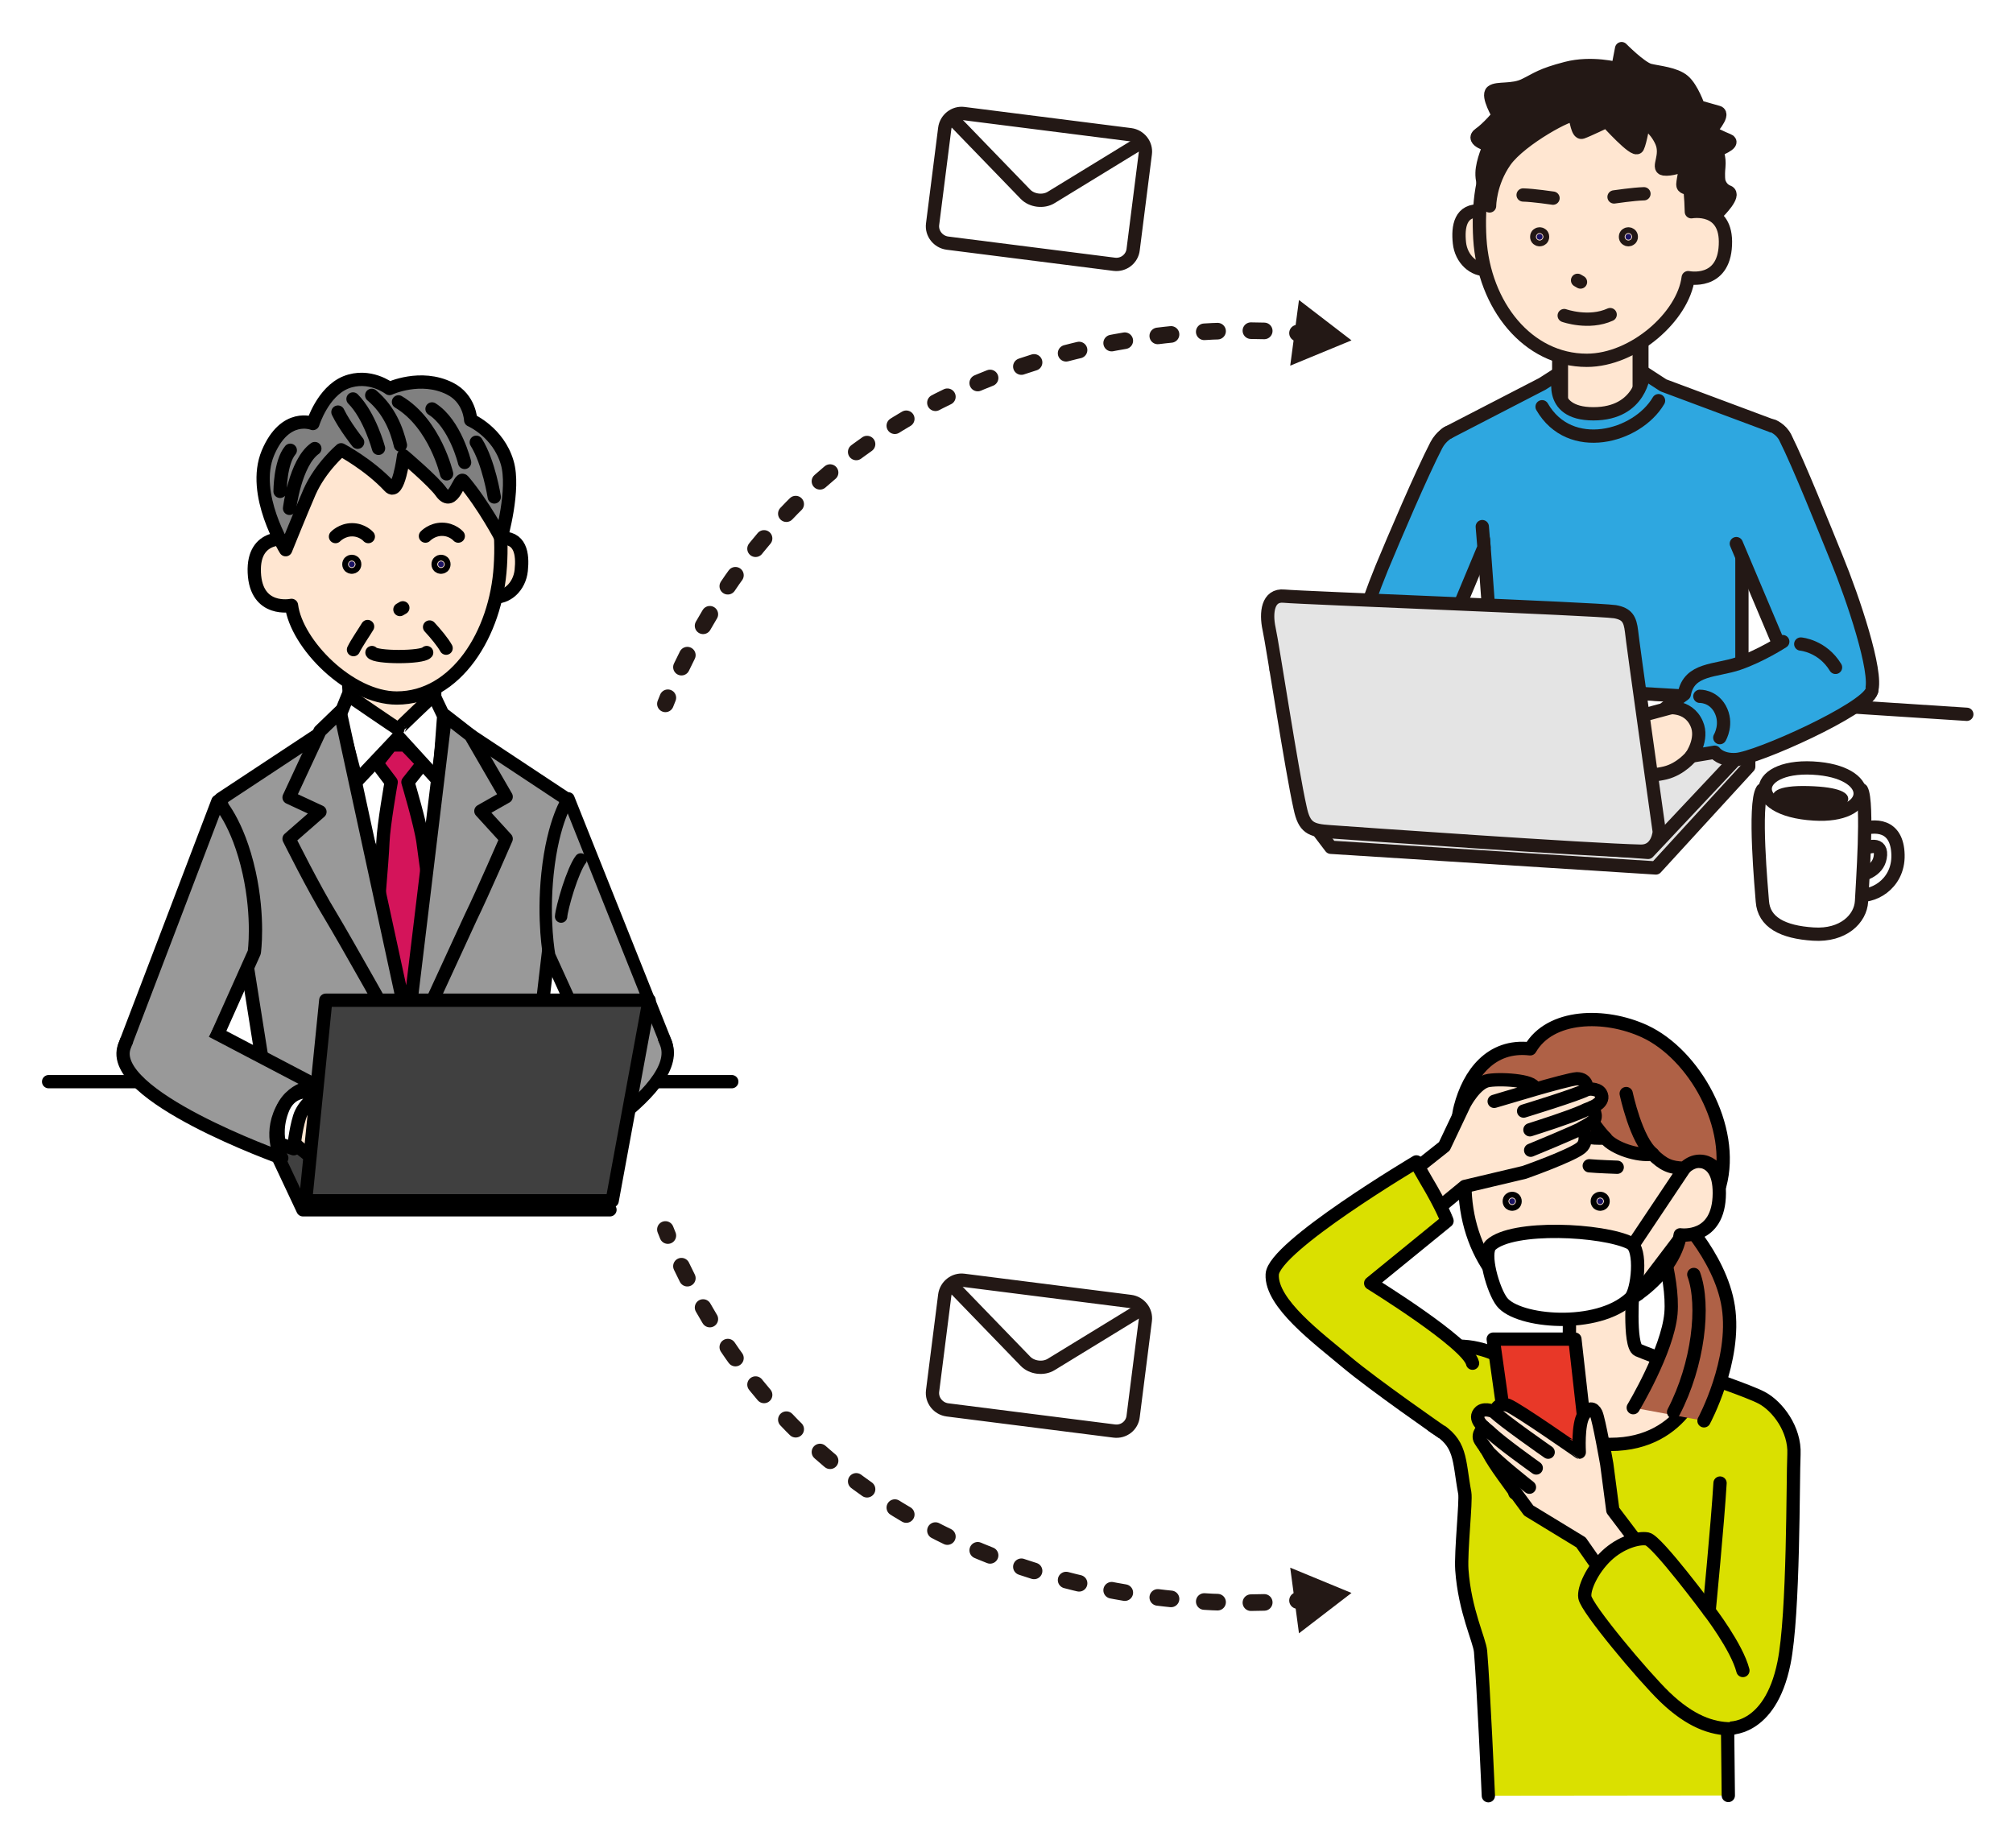 <svg version="1.1" id="レイヤー_2" xmlns="http://www.w3.org/2000/svg" xmlns:xlink="http://www.w3.org/1999/xlink" x="0" y="0" viewBox="0 0 828 760" xml:space="preserve"><style>.st1{fill:#fbb03b}.st2{fill:#fce191}.st3{fill:none;stroke-width:5.465;stroke-miterlimit:10}.st3,.st4,.st5{stroke:#000;stroke-linecap:round;stroke-linejoin:round}.st4{fill-rule:evenodd;clip-rule:evenodd;stroke-width:5.465;stroke-miterlimit:10;fill:#404040}.st5{fill:#ffe6d1}.st5,.st6,.st7{fill-rule:evenodd;clip-rule:evenodd;stroke-width:5.465;stroke-miterlimit:10}.st6{stroke:#000;stroke-linecap:round;stroke-linejoin:round;fill:#999}.st7{fill:#fff}.st11,.st15,.st7{stroke:#000;stroke-linecap:round;stroke-linejoin:round}.st11{stroke-width:5.096;stroke-miterlimit:10;fill:none}.st15{fill:#1b1464}.st15,.st17,.st18,.st19{stroke-width:5.465;stroke-miterlimit:10}.st17{fill-rule:evenodd;clip-rule:evenodd;fill:none;stroke-linecap:round;stroke-linejoin:round;stroke:#000}.st18,.st19{stroke:#231815}.st18{fill-rule:evenodd;clip-rule:evenodd;stroke-linecap:round;stroke-linejoin:round;fill:#e4e4e4}.st19{fill:none}.st19,.st21,.st22{stroke-linecap:round;stroke-linejoin:round}.st21{fill-rule:evenodd;clip-rule:evenodd;stroke:#231815;stroke-width:5.465;stroke-miterlimit:10;fill:#ffe6d1}.st22{fill:#2ea7e0}.st22,.st23,.st24{fill-rule:evenodd;clip-rule:evenodd;stroke:#231815;stroke-width:5.465;stroke-miterlimit:10}.st23{stroke-linecap:round;stroke-linejoin:round;fill:none}.st24{fill:#fff}.st24,.st26,.st27,.st30{stroke-linecap:round;stroke-linejoin:round}.st26{fill:#1b1464;stroke:#231815;stroke-width:5.465;stroke-miterlimit:10}.st27,.st30{fill-rule:evenodd;clip-rule:evenodd}.st27{stroke:#231815;stroke-width:5.465;stroke-miterlimit:10;fill:#a67c52}.st30{fill:#af6146}.st30,.st33,.st35{stroke:#000;stroke-width:5.465;stroke-miterlimit:10}.st33{stroke-linecap:round;stroke-linejoin:round;fill:#dae000}.st35{fill-rule:evenodd;clip-rule:evenodd;fill:#a56a53}.st35,.st37,.st38,.st39{stroke-linecap:round;stroke-linejoin:round}.st37{stroke-miterlimit:10;fill:#fcdca4;stroke:#000;stroke-width:5.465}.st38,.st39{fill:none;stroke:#231815;stroke-width:6.831}.st39{stroke-dasharray:5.485,13.713}.st40{fill:#231815}</style><pattern y="760" width="72" height="72" patternUnits="userSpaceOnUse" id="新規パターンスウォッチ_2" viewBox="0 -72 72 72" overflow="visible"><path fill="none" d="M0-72h72V0H0z"/><path class="st1" d="M0-72h72V0H0z"/><path class="st2" d="M0-14.5h72v5H0zM0-50.5h72v5H0zM0-2.5h72V0H0zM0-38.5h72v5H0zM0-72h72v2.5H0zM0-62.5h72v5H0zM0-26.5h72v5H0z"/><path class="st1" d="M0-9.5h72v7H0zM0-33.5h72v7H0zM0-69.5h72v7H0zM0-57.5h72v7H0zM0-21.5h72v7H0zM0-45.5h72v7H0z"/></pattern><path class="st3" d="M20 444.9h281"/><path class="st4" d="M124.6 497.6l-20-42.5h127.1l19.2 42.5z"/><path class="st5" d="M144.6 301.1l-1.8-29.8h36v29.8z"/><path class="st6" d="M132.3 301.2l-41.5 27.4 18.5 116.8h110L233 328.6l-41.4-27.4z"/><path class="st7" d="M168.5 395.1l-30.9-88.2 26.2-3.9 23.8 3.9z"/><path d="M166.6 306.4h-5.7l-5.9 7.5 5.9 7.8s-3.1 17.4-3.4 24.6c-.3 8-2.6 33.4-2.6 33.4l12.9 39.7 10.9-39.7s-3.7-25.4-4.7-33.4c-1-7.2-6.2-24.6-6.2-24.6l6.2-7.8-7.4-7.5h0z" fill-rule="evenodd" clip-rule="evenodd" fill="#d4145a" stroke="#000" stroke-width="5.465" stroke-linecap="round" stroke-linejoin="round" stroke-miterlimit="10"/><path class="st7" d="M143.2 285.9s20.8 14.3 20.7 14c0-.3 14.5-14 14.5-14l4.1 8.6-2 26.8-16.6-18.2-17.2 18.2-7-26.8 3.5-8.6z"/><path class="st6" d="M173.3 421.5s15.8-34.3 20.3-44.1c5.2-10.7 14.6-32.4 14.6-32.4l-10.4-11.4 10.4-5.9-14.6-25.2-10.4-8.1-15.3 126.9M162.7 423.6s-20.2-36.1-26.7-46.9c-7-11.4-17.1-31.7-17.1-31.7l12.7-11.1-12.7-5.9 12.7-27.3 8.3-8L169 427M89.6 425.2l15-33.5s2-14-2.1-32.7c-4.7-21.3-12.9-29.4-12.9-29.4s-33.5 88-38.4 100.7c0 0-4.1 13.8 17.2 13.8 15.1-.1 21.2-18.9 21.2-18.9z"/><path d="M51.2 430.3c-7.8 20.2 64.7 46 64.7 46s-5.4-8.8 0-19.8c5.4-11.1 15.3-9.4 15.3-9.4l-41.6-21.8" fill-rule="evenodd" clip-rule="evenodd" fill="#999" stroke="#000" stroke-width="5.465" stroke-linecap="square" stroke-linejoin="round" stroke-miterlimit="10"/><path class="st5" d="M128.3 451.4l28 2.6-8.3 26.8s-12 .5-17.4-3.1c-5.4-3.6-10.6-8.3-10.6-8.3s.2-6.8 1.6-10.7c2-4.9 6.7-7.3 6.7-7.3z"/><path class="st7" d="M130.1 450.7l-2.9-1.6s-8-1.3-11.2 7.8c-2.8 7.6-1.1 13.5-1.1 13.5l5.9 2.1s.7-7.6 2.4-13c1.6-5.2 6.9-8.8 6.9-8.8z"/><path d="M241.1 426.4L225.9 393s-2.7-14.2-.7-33.6c2.3-22.1 8.6-31 8.6-31h0s35.1 88 40.2 100.7c0 0 4.5 13.9-13.4 15.2-12.9.9-19.5-17.9-19.5-17.9z" fill-rule="evenodd" clip-rule="evenodd" fill="#999" stroke="#000" stroke-width="5.096" stroke-linecap="round" stroke-linejoin="round" stroke-miterlimit="10"/><path class="st11" d="M238.9 353.5c-1.6 2-3.6 7-5.2 11.9-1.6 5-2.8 9.9-2.9 11.6"/><path d="M273.9 429.1c8.1 20.2-51.1 51.3-51.1 51.3s3.9-9.3-1.5-20.3-13.6-8.7-13.6-8.7l33.5-25" fill-rule="evenodd" clip-rule="evenodd" fill="#999" stroke="#000" stroke-width="5.096" stroke-linecap="square" stroke-linejoin="round" stroke-miterlimit="10"/><path d="M210.4 455.6L187 460l9.1 27s10.2-.3 14.5-4.3c4.3-4 8.3-9.2 8.3-9.2s-.7-7-2.2-10.9c-2.1-4.8-6.3-7-6.3-7h0z" fill-rule="evenodd" clip-rule="evenodd" fill="#ffe6d1" stroke="#000" stroke-width="5.096" stroke-linecap="round" stroke-linejoin="round" stroke-miterlimit="10"/><path class="st11" d="M259.2 433.2c-5.9-6.8-16.9-6.4-16.9-6.4"/><path d="M208.9 455.1l2.3-1.9s6.6-1.8 10.1 7.3c2.9 7.7 2 13.8 2 13.8l-4.8 2.5s-1.1-7.8-3.1-13.2c-1.7-5.2-6.5-8.5-6.5-8.5h0z" fill-rule="evenodd" clip-rule="evenodd" fill="#fff" stroke="#000" stroke-width="5.096" stroke-linecap="round" stroke-linejoin="round" stroke-miterlimit="10"/><path class="st4" d="M134 411.4h133l-15.2 82.5H125.7z"/><path class="st5" d="M214.4 234.6c-.7 6.7-5.9 11.5-11.6 10.9s-9.7-6.5-9-13.2c.7-6.7 2.8-10.1 11.6-10.9s9.7 6.5 9 13.2z"/><path class="st5" d="M161.7 176.6c-38.1 0-42.4 22.5-43 45.1 0 0-14.8-2.7-14.1 13.8.7 16.6 15.3 13.5 15.3 13.5 2 15.9 23.9 38.1 43.3 38.1 24.4 0 40.9-26.5 42.6-54.2 1.8-27.7-6-56.3-44.1-56.3z"/><circle class="st15" cx="144.7" cy="232.1" r="1.2"/><circle class="st15" cx="181.4" cy="232.1" r="1.2"/><path class="st5" d="M165.7 250l-1.2.7"/><path d="M140.3 185s11.4 6 19.9 15.1c3.7 4.1 5.8-12.6 5.8-12.6s12.4 10.5 15.5 14.9c5 7 7.4-6.8 9.1-4.6 8.5 10.1 15.5 23.5 15.5 23.5s5.8-20.2 2.5-31.1c-3.7-12.5-15-17.4-15-17.4s-.3-8.9-8.6-13c-12-6-24.8 0-24.8 0s-8.3-6.4-18-2.5c-9.5 3.9-13.5 16.9-13.5 16.9s-11.4-4.7-18.5 12.1c-7.1 17 7.3 39.8 7.3 39.8s6.3-15.6 9.8-23.7c4.5-10.2 13-17.4 13-17.4h0z" fill-rule="evenodd" clip-rule="evenodd" fill="gray" stroke="#000" stroke-width="5.465" stroke-linecap="round" stroke-linejoin="round" stroke-miterlimit="10"/><path class="st3" d="M139 169.5c2.7 5.6 8.1 12.4 8.1 12.4m-27.7 3.3c-4.2 5-4.2 16.9-4.2 16.9m80.7-20.2c5.2 8.3 7.4 22.5 7.4 22.5m-25.6-36.2c9.6 6.1 13.4 22 13.4 22m-27.2-24.9c15.1 9 19.8 29.6 19.8 29.6m-30.8-32.3c7.2 6 10.3 14.1 11.8 20.5m-19.5-19c6.9 6.9 10.5 20.3 10.5 20.3m-26.2.1c-8.1 5.8-10.4 24.6-10.4 24.6M151.2 257.7c-1.5 2.5-4.5 6.8-5.8 9.5m31.3-9.3c2.5 2.7 5.5 6.3 6.8 8.7M175.5 268.4c-1.8 2.2-21.2 2.2-22.5 0"/><path class="st17" d="M138 220.7s2.6-2.8 6.8-2.8c4.3 0 6.7 2.8 6.7 2.8M175 220.5s2.6-2.8 6.8-2.8c4.3 0 6.7 2.8 6.7 2.8"/><path class="st18" d="M719.3 309.4v5.9L681.1 357l-133.7-8.5-5.4-7.1"/><path class="st18" d="M587.6 299l131.2 8.1-40.9 43.5-135.5-9.9z"/><path class="st19" d="M524.9 275.4L809 293.8"/><path fill-rule="evenodd" clip-rule="evenodd" fill="#ffe6d1" stroke="#231815" stroke-width="6.567" stroke-linecap="round" stroke-linejoin="round" stroke-miterlimit="10" d="M641.7 134.9h33.1V189h-33.1z"/><path class="st21" d="M691.9 289.8s-26.6 7.5-30.7 7.5-18.5 10-21.8 14.7c-3.1 4.8-5.9 10.6 0 15.1s9.5 7.1 14.2 5.7c4.7-1.2 14.9-9.2 15.1-9.5 2.4-4.7 9.8-3.8 16.3-5.4 6.5-1.6 10.7-6.9 10.7-6.9l6-2.5s2.1-7.3-.7-12.7c-2.9-5.5-9.1-6-9.1-6z"/><path class="st22" d="M733.4 190.9c6.3-10.6-4.2-15.6-4.2-15.6l-45-16.8-8-5.2s-1.1 16.9-20.8 16.9-13.8-16.9-13.8-16.9l-7.2 4.6-39.3 20.3s-10.6 8.4-3.1 19.6c7.5 11.2 18.2 24.1 18.2 24.1l4.4 59.8 101.9 6v-61.6c.1-.2 10.6-24.7 16.9-35.2z"/><path class="st22" d="M714.2 223.6l17.4 41.2s2.1 9.3 10.3 17.8c8.2 8.5 25.4 9.1 27.9 1.5 2.6-7.6-7.6-38-14.3-54.3-5.1-12.5-15.5-38.6-21.2-49.9-1.8-3.5-5.1-4.7-5.1-4.7M595.9 177.8s-3.1 1.5-5.1 5.3c-6.1 11.8-17.4 38.3-22.5 50.6-6.7 16.3-16.9 46.7-14.3 54.3 2.6 7.6 19.7 6.9 27.9-1.5 8.2-8.5 10.3-17.8 10.3-17.8l18.2-43.6-.7-8.5"/><path class="st22" d="M733.3 263.9s-8.9 5.8-18.2 9c-9.3 3.2-20.3 1.9-22.3 12.6-1 .7-7.7 5.7-7.7 5.7s9.2-1.8 12.8 6.5c2.8 6.3-2.2 13.3-2.2 13.3l9.6-1.6s2.4 3.4 8.8 3c8.6-.5 53.3-20.6 55.8-28.2"/><path class="st23" d="M699.2 286.4s5.2-.2 8.2 5c3.5 6.2 0 12 0 12"/><path class="st24" d="M740.7 264.9s8.9.7 14.3 9.6"/><path class="st18" d="M528.2 245.2c6.9.7 127.8 5.2 136.1 6.4 5 .9 6.2 3.1 6.8 8.1.2 2.9 11.4 82.4 11.4 82.4s-.5 8.1-7.6 8c-21.6-.5-115.3-7.1-127.8-8-8-.5-10.6-1.7-12.3-9.7-3.5-15.4-11.3-67-12.8-73.8-1.4-6.5-.6-14.1 6.2-13.4z"/><path class="st21" d="M600.3 99.9c.7 6.6 5.9 11.5 11.6 10.9 5.7-.6 9.7-6.5 9-13.1-.7-6.6-2.8-10.1-11.6-10.9-8.7-.8-9.7 6.5-9 13.1z"/><path class="st21" d="M652.8 42.2c38 0 42.3 22.4 42.9 44.9 0 0 14.8-2.7 14 13.7-.7 16.5-15.3 13.4-15.3 13.4-2 15.9-22.3 34-41.7 34-24.3 0-42.3-22.5-44-50-1.6-27.6 6.2-56 44.1-56z"/><path d="M699.9 86.8s-.3-3.8-.8-7.1c-.6-3.3-7-1.2-6.9-3.8.1-2.6 1.9-8.6.6-8.1-1.3.5-5.5 2.1-8.4 1.7s1.6-5.5-1-11.3c-2.6-5.8-7.3-8.3-7.3-8.3s-1.4 8.4-2.5 10.6c-1.1 2.2-12.7-10.7-12.7-10.7s-8.1 3.9-10.2 4.6c-1.8.6-2.4-5.4-3.1-6.9-.8-1.8-22 9.6-28.5 18.7-6.4 9.1-6.4 18.5-6.4 18.5s-3.3-8.9-3.1-13.6c.1-4.7 3.1-11.3 3.1-11.3s-7.8-2.1-4.2-4.6 7.9-7.7 7.9-7.7-4.8-8.2-2.7-9.8c2.1-1.7 8.5-.2 13.6-2.8 5.1-2.5 6.6-4.1 17-6.8s21.1.2 21.1.2L667 20s7.8 7.9 11.5 8.9c3.7.9 10.5 1.4 14 4.4 3.5 3 6.1 10.6 6.1 10.6s6 1.7 8.1 2.3c2.8.8-3.6 7.9-3.6 7.9s5.3 2.7 7.7 3.6c3.2 1.2-4.8 4.2-4.8 4.2s1.4 2.6 1 6.7c-.4 4.1 0 5.9 0 5.9s.6 3.2 3.8 4.4c3.2 1.2-4.1 8.4-4.1 8.4s-2.2-.6-3.4-.7c-1.4-.1-3.4.2-3.4.2z" fill-rule="evenodd" clip-rule="evenodd" fill="#231815" stroke="#231815" stroke-width="5.465" stroke-linecap="round" stroke-linejoin="round" stroke-miterlimit="10"/><circle class="st26" cx="669.8" cy="97.4" r="1.2"/><circle class="st26" cx="633.3" cy="97.4" r="1.2"/><path class="st21" d="M648.9 115.3l1.2.7"/><path class="st19" d="M643.4 129.8s10.1 3.6 18.9-.4"/><path class="st27" d="M663.9 81s8.1-1.2 12.3-1.3M638.8 81.5s-8.1-1.2-12.3-1.3"/><path class="st23" d="M634.3 167.3c11.4 19.8 39 12.6 47.9-2.5"/><path class="st24" d="M764.3 341.5c7-2.6 16.1-2.4 16.4 10.1.3 12.5-11.2 18.1-17.4 16.3-6.2-1.8-3.2-6.7.3-7.5 3.5-.8 9.5-2.5 9.9-8.8.3-5.7-6.1-3-9.5-1.4-3.4 1.6 0-8.6.3-8.7z"/><path class="st24" d="M765.7 324.9c2.8 5.1.3 39.4 0 45.8-.4 7.2-7.5 14.3-19.8 13.5-12.7-.8-20.4-4.9-21-13.5-.3-4.3-3.7-40 0-45.8"/><path class="st24" d="M748.1 316.1c-27.3-2.7-30.7 17-1.9 18.7 24 1.5 25.8-16.3 1.9-18.7z"/><path d="M743.8 324c-26.2-.7-9.7 11.8 2.6 10.9 12.3-1 23.2-10.2-2.6-10.9h0z" fill-rule="evenodd" clip-rule="evenodd" fill="#231815" stroke="#231815" stroke-width="1.366" stroke-miterlimit="10"/><path class="st5" d="M671.7 529s-1.9 24.5 2.1 26.3c4 1.8 34.9 13 34.9 13s-14.4 30-50.2 30c-35.3 0-48.3-36.2-48.3-36.2s31.8-3.2 34.2-6.8c2.4-3.6.3-24.9.3-24.9l27-1.4z"/><path d="M612.2 738.6s-2-45.3-3.2-59.3c-.4-4.7-6.5-16.7-7.7-33.6-.5-7.6 1.8-28.2 1.2-31.6-2.6-14-1.2-20.6-12.4-27.1-9.4-5.5 2.6-33.2 9.6-33.3 11.6-.1 20.5 6.1 20.5 6.1s10.8 34.3 42.2 34.3 37.9-28.4 37.9-28.4 19 6.4 24.3 9.2c6.5 3.4 13.8 13 13.3 23.3s0 65.6-4.1 85.8c-5.8 28.6-23.2 26.8-23.2 26.8l.3 27.7" fill-rule="evenodd" clip-rule="evenodd" fill="#dae000" stroke="#000" stroke-width="5.465" stroke-linecap="round" stroke-linejoin="round" stroke-miterlimit="10"/><path class="st30" d="M700.9 584.4s13.4-24.8 10-46.9c-3.3-21.4-22.5-39.8-22.5-39.8l-8.2 3.9s8.4 23.5 7.1 38.7c-1.4 15.3-15.5 38.7-15.5 38.7"/><pattern id="SVGID_1_" xlink:href="#譁ｰ隕上ヱ繧ｿ繝ｼ繝ｳ繧ｹ繧ｦ繧ｩ繝メ_2" patternTransform="matrix(.77 0 0 .854 -1701.333 -1285.396)"/><path d="M707.5 610c-1 16.8-4.5 52.6-4.5 52.6" fill="url(#SVGID_1_)" stroke="#000" stroke-width="5.465" stroke-linecap="round" stroke-linejoin="round" stroke-miterlimit="10"/><path fill-rule="evenodd" clip-rule="evenodd" fill="#e83828" stroke="#000" stroke-width="5.465" stroke-linecap="round" stroke-linejoin="round" stroke-miterlimit="10" d="M614.2 550.8l8.9 63.3h31.8l-7.1-63.3z"/><path class="st5" d="M682.7 646.7l-19.3-25.5-2.5-19s-3.2-18.3-4.4-20.9c-1.1-2.3-3-2.6-5.1.7-2.5 3.9-1.8 15.3-1.8 15.3S624 579.4 620.2 578c-4.4-1.4-5.3 2.8-5.3 2.8s-3.9-1.9-6-.2c-3.2 2.8 1.6 6.5 1.6 6.5s-3.2 2.8-1.6 5.3c1.1 1.8 2.8 4 2.8 4s.7 1.8 3.2 5.6c2.8 4.4 13.9 19.3 13.9 19.3l21.5 13.1 17.2 24.6"/><path class="st3" d="M614.7 580.8c3 3.2 22.1 16.5 22.1 16.5M631.9 603.8c-2.6-1.9-13.7-9.8-18.4-14.1-1.2-1.2-2.5-2.1-3.3-2.8M611.2 595.9c2.5 3.7 17.9 15.8 17.9 15.8"/><path class="st33" d="M703 662.6s-21.4-28.8-25.4-29.6c-3.6-.7-11 1.4-16.8 6.9-5.9 5.6-9.5 13.6-8.9 17.1.8 4.7 23.9 32.3 32.9 41 10.4 10 19.3 13.1 27.3 13.1"/><pattern id="SVGID_2_" xlink:href="#譁ｰ隕上ヱ繧ｿ繝ｼ繝ｳ繧ｹ繧ｦ繧ｩ繝メ_2" patternTransform="matrix(.77 0 0 .854 -1699.788 -1283.048)"/><path d="M703 662.6s11.4 14.8 13.9 24.5" fill="url(#SVGID_2_)" stroke="#000" stroke-width="5.465" stroke-linecap="round" stroke-linejoin="round" stroke-miterlimit="10"/><path class="st17" d="M696.7 524.2c4.6 12.7 1.9 37-8.3 56.6"/><path class="st5" d="M649.5 434c39.4.9 43.3 21.6 43.5 44.4 0 0 14.3-5.8 14.2 12.4-.1 19.5-16.1 17.1-16.1 17.1-2.4 16-23.9 33.9-44 33.4-25.2-.6-43.4-23.7-44.5-51.6-1.2-28 7.5-56.6 46.9-55.7z"/><circle class="st15" cx="622" cy="494.1" r="1.2"/><circle class="st15" cx="658.2" cy="494.1" r="1.2"/><path class="st3" d="M635.3 511.3l1.1.5"/><path class="st5" d="M665.2 480.1s-8.4-.3-11.5-.6M615.7 481.2s4.7.3 9.7-2.6"/><path class="st30" d="M602.5 489.7s1.9-14.1 10.2-26.8c8.3-12.7 17.6-15.2 17.6-15.2s5.4 10.2 12.3 15.2 11.6 5.4 17.7 5.2c3.5 4.3 13.5 7.5 19.4 6.6 4.5 4.4 7.4 5.7 13.1 5.8 6.6-6.6 15.8-.8 14.6 7.1 6.5-24.1-10.6-54-30.9-63.4-16.5-7.6-38.9-7-47.1 7.2-16.3-1.9-25.2 10.5-28.7 23.9s1.8 34.4 1.8 34.4z"/><path class="st35" d="M645.5 445.6s8.6 16.2 14.9 22.5M668.9 449.8s4.1 19.4 10.9 24.8"/><path d="M636.5 521.3c-.4-1.3 14-1.6 14-.5 0 9.3-11.6 9.2-14 .5z" fill-rule="evenodd" clip-rule="evenodd" fill="#ff8d95" stroke="#000" stroke-width="5.465" stroke-linecap="round" stroke-linejoin="round" stroke-miterlimit="10"/><path class="st7" d="M613.2 512.1c9-8.3 46.2-6.4 57.5-.8 4.7 2.3 3 19.7-.1 22.7-13.6 12.7-46.2 9.9-52.8 1.5-3.6-4.6-8.1-20.1-4.6-23.4z"/><g><path class="st5" d="M568.6 491.7l25.5-20.2 8.2-17.3s4.7-9.1 10.1-9.8c6.1-.9 20.6.3 18.5 3.8-3.3 1-16.3 4.8-16.3 4.8s29.9-9.1 34-9.3c4.6 0 4.1 4.3 4.1 4.3s4.3-.6 5.7 1.7c2.1 3.6-3.5 5.7-3.5 5.7s2.6 3.9.3 5.7c-1.5 1.3-4.3 2.7-4.3 2.7s2.9 5.4-.6 8.3c-4 3.3-23.3 10.1-23.3 10.1l-24.5 5.8-23.2 19.1"/><path class="st3" d="M652.8 448.1c-3.8 2.1-26.1 8.9-26.1 8.9M629.3 464.7c3.1-1 16.1-5.1 21.9-7.7 1.5-.8 3-1.2 4-1.6M651.5 463.6c-3.8 2.1-21.9 9.5-21.9 9.5"/></g><path class="st33" d="M605.7 560.7c-1.8-8.2-41.9-32.9-41.9-32.9l31.4-25.6c.1.1-2-5.7-8.7-16.9-4.5-7.6-3.9-7.4-3.9-7.4s-58.8 34.9-59.3 46.3c-.6 11.9 19 26.3 30.4 35.9S593 589 593 589"/><path class="st37" d="M671.7 512.1l21.2-31.7M690.7 509.9l-17 22.4"/><g><path class="st38" d="M273.7 289.5c.3-.8.7-1.7 1-2.5"/><path class="st39" d="M280.3 274.4c57.4-120.2 177.1-141.9 246.6-138"/><path class="st38" d="M533.7 137c.9.1 1.8.2 2.7.2"/><path class="st40" d="M530.7 150.4l25.2-10.4-21.6-16.6z"/></g><g><path class="st38" d="M273.7 505.7c.3.8.7 1.7 1 2.5"/><path class="st39" d="M280.3 520.8c57.4 120.2 177.1 141.9 246.6 138"/><path class="st38" d="M533.7 658.3c.9-.1 1.8-.2 2.7-.2"/><path class="st40" d="M534.3 671.8l21.6-16.6-25.2-10.4z"/></g><g><path class="st24" d="M458.3 108.7l-68.6-8.7c-3.8-.5-6.6-4-6.1-7.8l5-39.4c.5-3.8 4-6.6 7.8-6.1l68.6 8.7c3.8.5 6.6 4 6.1 7.8l-5 39.4c-.4 3.8-3.9 6.6-7.8 6.1z"/><path class="st23" d="M469.5 58.5l-37.1 22.7c-3.2 2-8 1.4-10.6-1.3L391.9 49"/></g><g><path class="st24" d="M458.3 588.6l-68.6-8.7c-3.8-.5-6.6-4-6.1-7.8l5-39.4c.5-3.8 4-6.6 7.8-6.1l68.6 8.7c3.8.5 6.6 4 6.1 7.8l-5 39.4c-.4 3.9-3.9 6.6-7.8 6.1z"/><path class="st23" d="M469.5 538.5l-37.1 22.7c-3.2 2-8 1.4-10.6-1.3L391.9 529"/></g></svg>